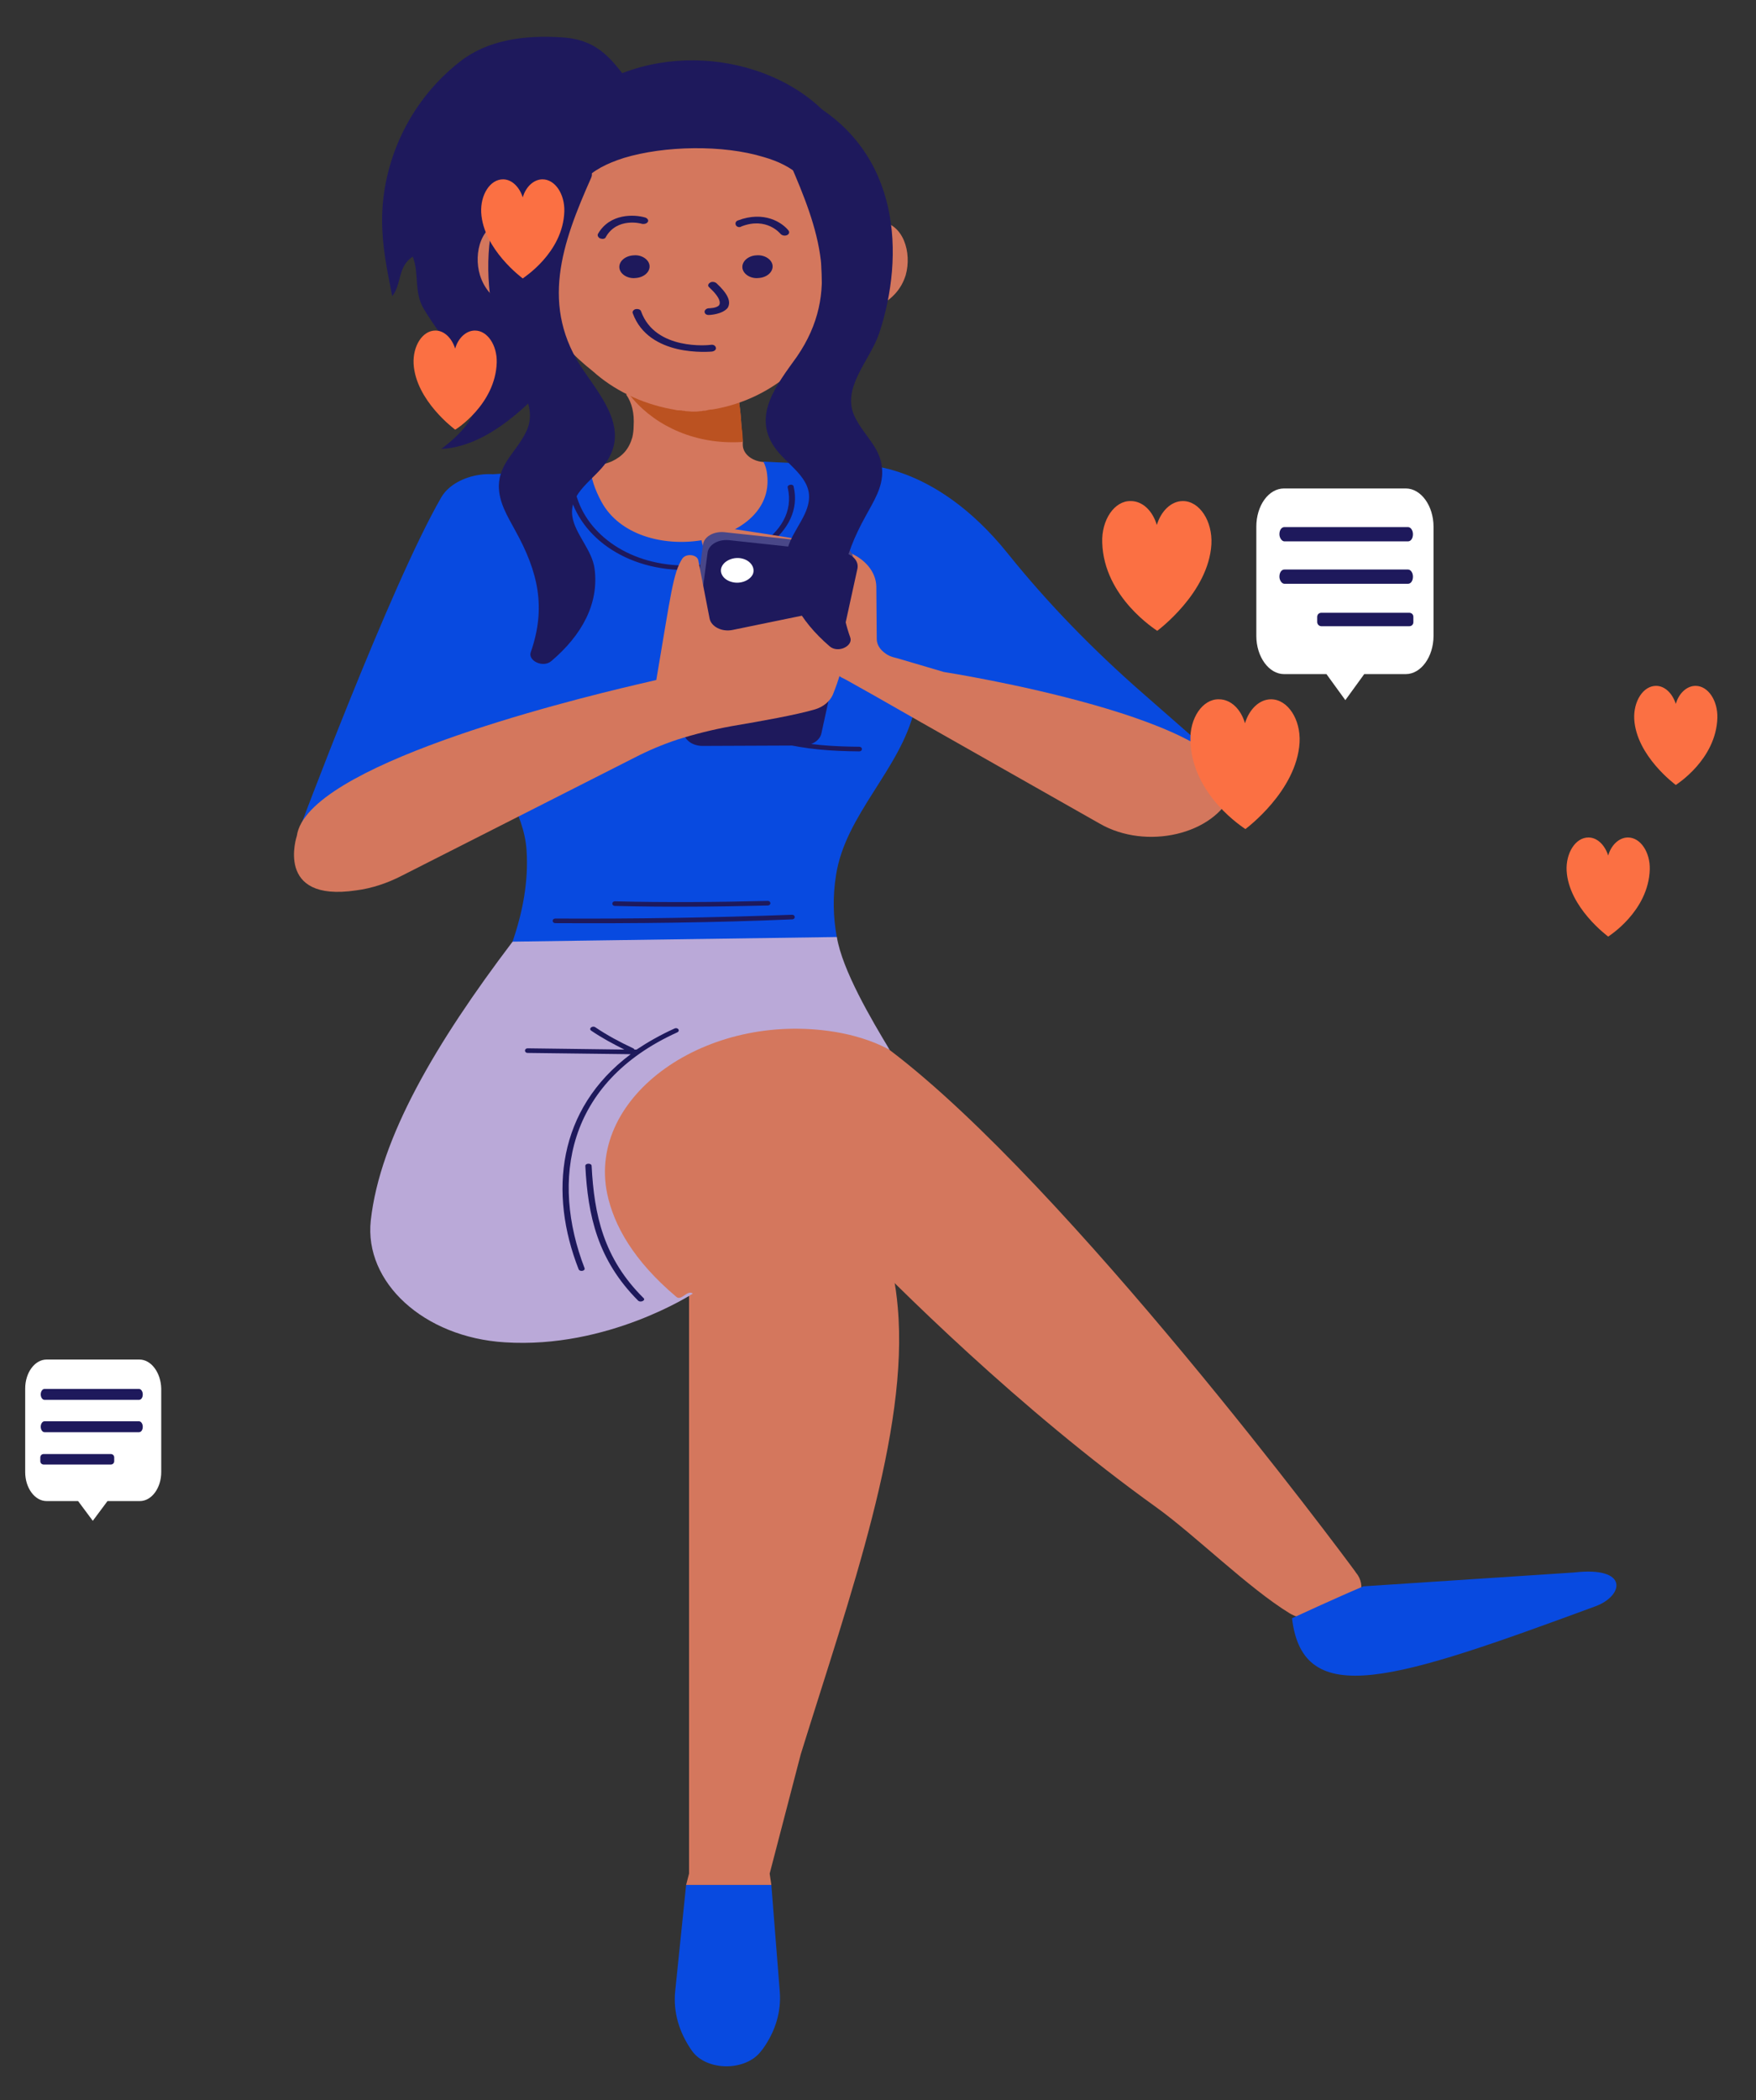 <?xml version="1.0" encoding="utf-8"?>
<!-- Generator: Adobe Illustrator 26.0.0, SVG Export Plug-In . SVG Version: 6.00 Build 0)  -->
<svg version="1.1" id="Layer_1" xmlns="http://www.w3.org/2000/svg" xmlns:xlink="http://www.w3.org/1999/xlink" x="0px" y="0px"
	 viewBox="0 0 418.2 500" style="enable-background:new 0 0 418.2 500;" xml:space="preserve">
<rect x="0" y="0" width="418.2" height="500" fill="#333333" stroke="none"/>
<style type="text/css">
	.st0{fill:#D4775D;}
	.st1{fill:#084AE0;}
	.st2{fill:#BAA9D8;}
	.st3{fill:#1E195C;}
	.st4{fill:#BB5221;}
	.st5{fill:#494788;}
	.st6{fill:#FFFFFF;}
	.st7{fill:#FB7043;}
</style>
<g>
	<path class="st0" d="M319.4,383.7l-3,1.1c-3,1.1-6.7,0.9-9.3-0.7c-9.8-6-22.4-18.5-31.7-25.2c-32.5-23.3-62-52.7-73.8-65
		c-3-3.1-8.7-3.6-12.6-1.2L166.6,307c-0.8,0.5-1.7,1-2.5,1.5c-10.9,6.3-24,10.3-37.7,10.8c-18.9,0.6-28.3-6-32.7-14.1
		c-7-12.6,0-27.2,15.3-34.7c35.3-17.2,59-24.1,73.3-26.7c10.7-2,21.9,0.4,29.7,6.3c42.3,32,107.8,120,110.7,124
		c0.1,0.1,0.1,0.2,0.2,0.3c0,0,0,0,0,0C325.6,377.6,324,382,319.4,383.7z"/>
	<g>
		<path class="st0" d="M190.7,417.7l-7.4,28.4l0.4,2.7h-20.3l0.7-2.7V296.2c0-0.7,0.1-1.4,0.2-2.1c0.3-1.7,1.1-5.1,2.9-8.6
			c6.2-12.1,27.7-13.3,36.5-2.1c6.1,7.8,9.2,17.2,10.1,27.8v0C216.5,340.9,202.4,380,190.7,417.7z"/>
		<path class="st0" d="M206.8,141.1c-0.9,1.8-4.6,3.4-9.9,4.7c-21.7,5.5-71.2,6.4-75.7-0.8l12.5-28.1c0.1-0.2,0.1-0.4,0.2-0.6
			l2.1-4.7l4.6-0.4c2.2-0.4,3.9-0.8,5.2-1.4c2.5-1.2,4-2.9,4.8-5.7c0,0,0,0,0,0c0.2-0.9,0.3-1.8,0.3-2.6c0.2-3.1-0.4-5.6-1.8-7.6
			l0.6-0.1l25.5-4.6l1,8c0.2,1.5,0.3,3,0.4,4.5c0.1,1.2,0.2,2.4,0.3,3.6c0,0.2,0,0.4,0,0.6c0,2.1,2.1,3.9,4.9,4.1l5.7,0.5l13.3,21.2
			L206.8,141.1z"/>
		<g>
			<path class="st1" d="M125.4,202.4c0.5,7.4-0.9,14.8-3.4,22c0,0,0-0.1,0.1-0.1l77.2-1.1c-0.9-4.9-1-9.8-0.2-14.8
				c2.2-14.5,15.4-25.3,18.7-39.5c3.2-13.8-13.6-58.1-13.6-58.1s-15.7-0.5-22.4-0.9c0.5,1,0.8,2,0.9,3.1
				c2.1,17.2-30.9,22.4-39.5,6.4c-1.5-2.8-2.5-5.6-2.6-8.2c-2,0.4-26.2,1.9-26.2,1.9c0.6,8.9,3,18.6,0.8,27.5
				c-1.3,5.3-3.4,10.5-4.5,15.8c-1.5,7.1,0,13.9,3.6,20.5C118.6,185.2,124.8,193.4,125.4,202.4z"/>
			<path class="st2" d="M120.2,319.6C144.8,321.2,165,308,165,308c-1.3-1-2.7,1.8-3.9,0.8c-10.2-8.6-14.9-17-16.5-24.6
				c-4.8-23.3,23.7-43.5,54.3-38.5c6.5,1.1,10.7,3,13,4.3c-4.4-7.3-11.3-19-12.6-26.9l-77.2,1.1c0,0-0.1,0.1-0.1,0.1
				c-18.1,23.9-31.5,46.5-33.7,66.3C86.7,305.3,100.9,318.4,120.2,319.6z"/>
			<path class="st3" d="M160.6,244.9c-3.3,1.5-6.3,3.2-9,5c0,0-0.1,0-0.1,0c-0.1,0-0.3,0-0.4,0c-0.1-0.1-0.1-0.2-0.3-0.3
				c-3.2-1.5-6.2-3.1-9-5c-0.7-0.5-1.7,0.3-1,0.8c2.5,1.7,5.1,3.1,7.9,4.5c-7.7-0.1-15.3-0.2-23-0.3c-0.9,0-0.9,1.1,0,1.1
				c8.2,0.1,16.3,0.2,24.5,0.3c-17.5,13.1-19.5,33.1-12.4,51.2c0.3,0.7,1.7,0.4,1.4-0.3c-8-20.8-4.4-44.1,22.1-56.1
				C162.1,245.4,161.4,244.5,160.6,244.9z"/>
			<path class="st3" d="M153.3,309.1c-9.6-9.5-11.8-19.9-12.4-31.5c0-0.7-1.5-0.7-1.5,0c0.6,11.8,2.9,22.4,12.6,32.1
				C152.6,310.2,153.8,309.6,153.3,309.1z"/>
			<g>
				<path class="st3" d="M189,115.8c-0.2-0.7-1.6-0.4-1.4,0.3c2.7,11.5-12.5,19.2-26.1,18.5c-13.5-0.7-23.1-8.9-24.7-18.7
					c-0.1-0.7-1.6-0.7-1.5,0c1.8,11.3,13.5,20.3,29.2,19.8C178.6,135.3,191.6,126.8,189,115.8z"/>
				<path class="st3" d="M158.7,166.4c-6.6,8.4-17.8,13.8-30.8,14.7c-0.9,0.1-0.9,1.2,0,1.1c13.5-0.9,25.1-6.5,32-15.3
					C160.4,166.3,159.2,165.8,158.7,166.4z"/>
				<path class="st3" d="M204.6,177.8c-11.6-0.1-26.2-1.3-30.3-11.1c-0.3-0.7-1.7-0.4-1.4,0.3c4.3,10.3,19.3,11.8,31.7,11.9
					C205.5,178.9,205.5,177.8,204.6,177.8z"/>
				<path class="st3" d="M188.6,217.8c-18.8,0.7-37.5,1-56.3,0.9c-0.9,0-0.9,1.1,0,1.1c18.8,0.1,37.5-0.1,56.3-0.9
					C189.5,218.9,189.5,217.8,188.6,217.8z"/>
				<path class="st3" d="M182.8,214.5c-12.1,0.3-24.2,0.4-36.3,0.1c-0.9,0-0.9,1.1,0,1.1c12.1,0.3,24.2,0.2,36.3-0.1
					C183.7,215.6,183.7,214.5,182.8,214.5z"/>
			</g>
		</g>
		<path class="st1" d="M204.2,110.7c0,0,17.9-1.3,35.9,21.2c9.4,11.7,20.2,22.8,32.1,33.2l15.3,13.4c7.8,6.8,2.4,17.6-9.8,20l0,0
			l-75.4-42.7L204.2,110.7z"/>
		<path class="st4" d="M176.9,105.2c-0.8,0.1-1.6,0.1-2.5,0.1c-10.3,0-19.4-4.6-24.7-11.6l25.5-4.6l1,8c0.2,1.5,0.3,3,0.4,4.5
			C176.8,102.7,176.9,104,176.9,105.2z"/>
		<path class="st1" d="M105.1,118.4c3.4-5.8,14.4-7.6,19.6-2.6c20,18.8-19.6,76.5-19.6,76.5L70.7,199
			C70.7,199,92.9,139.5,105.1,118.4z"/>
		<path class="st1" d="M164.8,488.3L164.8,488.3c-3.1-4.4-4.5-9.3-4-14.2l2.6-25.3h20.3l2,25.3c0.4,4.8-1,9.5-4,13.7l-0.4,0.5
			C177.7,493.2,168.3,493.2,164.8,488.3z"/>
		<path class="st0" d="M168.3,125c0,0,27,3.9,30.2,5.1l3.6,1.4c4,1.6,6.5,4.7,6.6,8.1l0.1,12.5c0,1.4,0.8,2.6,2.1,3.5
			c0.5,0.4,1.2,0.7,1.9,0.9l0.8,0.2l11.2,3.3c0,0,71.9,11.2,68.7,28.7c-4.3,10-20.5,13.8-31.6,7.4L219.4,172l-11.4-6.5l-6.6-3.7
			l-1-0.5c-1.5-0.9-2.7-2.1-3.4-3.4l-7.1-13.9C184.5,147.8,161.4,131.5,168.3,125z"/>
		<g>
			<g>
				<path class="st5" d="M172.4,126.7l26.9,2.9c2.5,0.3,4.2,2,3.8,3.9l-8.6,39.3c-0.4,1.6-2.2,2.8-4.4,2.8l-23.9,0.1
					c-2.6,0-4.7-1.7-4.4-3.7l5.6-42.2C167.6,127.8,169.9,126.5,172.4,126.7z"/>
				<path class="st3" d="M173.5,128.6l26.9,2.9c2.5,0.3,4.2,2,3.8,3.9l-8.6,39.3c-0.4,1.6-2.2,2.8-4.4,2.8l-23.9,0.1
					c-2.6,0-4.7-1.7-4.4-3.7l5.6-42.2C168.7,129.7,171,128.4,173.5,128.6z"/>
				<path class="st6" d="M179.3,136.7c-0.7,1.5-2.9,2.4-4.9,1.9c-2.1-0.5-3.2-2.2-2.5-3.7c0.7-1.5,2.9-2.4,4.9-1.9
					C178.8,133.5,179.9,135.2,179.3,136.7z"/>
			</g>
			<path class="st0" d="M70.7,199c2.3-16.6,63.4-31.9,80.9-36c3-0.7,4.7-1.1,4.7-1.1c3.5-20.6,4-25.5,6.2-28.9
				c0.9-1.3,3.5-1,3.8,0.4l2.7,13.9c0.4,1.9,2.9,3.2,5.4,2.7l18-3.7c4.7-1,9.3,1.7,9.2,5.4c-0.2,5.5-2.1,10.9-3.3,13.8
				c-0.7,1.5-2.2,2.8-4.2,3.4c-4.4,1.3-12.8,2.8-19.9,4c-4.4,0.8-8.8,1.9-12.9,3.2c-3.6,1.2-6.9,2.6-10.2,4.3l-55.4,28.1
				c-3.3,1.7-7,3-10.9,3.5C65.3,214.9,70.7,199,70.7,199z"/>
		</g>
		<path class="st3" d="M211.8,249.9c0-0.1-0.2-0.4-0.4-0.8L211.8,249.9z"/>
		<path class="st1" d="M307.7,385.3c2.6,22,24.4,14.8,72.4-2.9c6.6-2.5,7.9-9.5-5.2-8l-50.2,3.3
			C318.5,380.3,307.7,385.3,307.7,385.3z"/>
		<g>
			<g>
				<path class="st3" d="M150.1,19.8c-4.1-4.9-7-10.3-16.2-10.9c-9-0.6-17.8,0.6-24.4,5.8c-12.5,9.8-18.5,24.4-18.5,37.7
					c0,6.4,1.2,11.9,2.4,18.1c2.3-2.7,1.2-7,4.9-9.4c1.6,4.1,0.2,8.3,2.6,12.4c2.4,4,5.3,7.9,8.5,11.6c7.2,8.4,4.9,14.8-4.3,21.8
					c13.3-0.7,24.6-14.7,31.5-22.3c12.5-13.6,24.2-29.2,22.9-46.4c-0.5-7.1-6.2-10.1-9.9-16"/>
			</g>
			<path class="st0" d="M209.3,52.7c-1.8-0.1-3.8,0.4-5.7,1.3c-2.6-9-8.8-18.5-16.6-25c-3.2-3.3-6.9-5.4-11-6.7
				c-2.2-0.8-4.4-1.3-6.6-1.5c-1.5-0.1-3-0.1-4.5-0.1c-1.5,0-3,0-4.5,0.1c-2.2,0.1-4.4,0.7-6.6,1.5c-4,1.3-7.8,3.4-11,6.7
				c-7.7,6.6-14,16.1-16.6,25c-2-0.9-4-1.4-5.7-1.3c-5.9,0.4-7.8,7.5-6.2,12.8c2.1,6.8,8.9,8.9,15.2,10.3c2.9,4.5,7,8.9,11.7,12.6
				c4.9,4.4,11.3,7.6,18.6,9c0.2,0,0.4,0.1,0.6,0.1c0.4,0.1,0.8,0.2,1.3,0.2c0.3,0,0.6,0,0.9,0.1c0.2,0,0.5,0,0.7,0.1
				c0.6,0,1.1,0.1,1.7,0.1c0.6,0,1.1,0,1.7-0.1c0.2,0,0.5,0,0.7-0.1c0.3,0,0.6,0,0.9-0.1c0.4-0.1,0.8-0.2,1.3-0.2
				c0.2,0,0.4-0.1,0.6-0.1c7.3-1.3,13.6-4.6,18.6-9c4.7-3.7,8.8-8.1,11.7-12.6c6.3-1.4,13.1-3.5,15.2-10.3
				C217.2,60.2,215.2,53.1,209.3,52.7z"/>
			<g>
				<g>
					<path class="st3" d="M161.3,83.1c-4.2-1-8.7-3.3-10.6-8.5c-0.2-0.4,0.2-0.9,0.7-1c0.6-0.1,1.2,0.1,1.3,0.6
						c3.4,9.3,16.1,8,16.6,7.9c0.6-0.1,1.1,0.2,1.2,0.7c0.1,0.4-0.3,0.8-0.9,0.9C169.6,83.7,165.6,84.1,161.3,83.1z"/>
				</g>
				<g>
					<path class="st3" d="M147.5,63.7c0.1,1.5,1.9,2.7,3.8,2.5c2-0.1,3.5-1.4,3.4-2.9c-0.1-1.5-1.9-2.7-3.8-2.5
						C148.9,60.9,147.4,62.2,147.5,63.7z"/>
				</g>
				<g>
					<path class="st3" d="M176.8,63.7c0.1,1.5,1.9,2.7,3.8,2.5c2-0.1,3.5-1.4,3.4-2.9c-0.1-1.5-1.9-2.7-3.9-2.5
						C178.2,60.9,176.7,62.2,176.8,63.7z"/>
				</g>
				<g>
					<path class="st3" d="M143.1,56.8c0,0-0.1,0-0.1,0c-0.5-0.2-0.8-0.7-0.6-1.1c2.8-4.9,8.6-4.7,11.3-3.9c0.5,0.2,0.8,0.6,0.6,1
						c-0.2,0.4-0.8,0.6-1.4,0.5c-0.2-0.1-5.9-1.6-8.6,3.1C144.2,56.8,143.6,57,143.1,56.8z"/>
				</g>
				<g>
					<path class="st3" d="M175.3,53.7C175.2,53.7,175.2,53.7,175.3,53.7c-0.3-0.5-0.1-1,0.4-1.2c6.3-2.4,10.6,0.5,12.1,2.4
						c0.3,0.4,0.1,0.9-0.4,1.1c-0.5,0.2-1.1,0.1-1.5-0.3c-0.1-0.1-3.3-4.1-9.3-1.8C176.2,54.2,175.6,54.1,175.3,53.7z"/>
				</g>
				<g>
					<path class="st3" d="M168.8,75c-0.6,0-1-0.3-1-0.8c0-0.4,0.5-0.8,1-0.8c0,0,2,0,2.5-0.8c0.2-0.4,0.5-1.5-2.4-4.2
						c-0.4-0.3-0.3-0.8,0.2-1.1c0.4-0.3,1.1-0.2,1.5,0.1c2.7,2.5,3.6,4.4,2.7,5.9C172,74.9,168.9,75,168.8,75L168.8,75z"/>
				</g>
			</g>
			<g>
				<path class="st3" d="M195.5,57.1c-0.1-3.5-0.5-7.1-1.8-10.5c-0.6-1.6-1.5-3.1-3.2-4.7c-2.1-2-5.1-3.5-8.6-4.5
					c-9.8-3-23.7-2.7-33.3,0.2c-4.1,1.3-7.4,3-9.3,5.2c-3.2,3.8-6.7,20.2-6.9,24.8c-3.6-8-9.3-23.9-5.2-31.9
					c3.4-6.8,7.2-11,15.1-15.5c21.2-12,48.4-4.2,58.2,11.7c2.4,3.9,3.6,8.5,3.4,12.9c-0.7,14.5-8.1,26.3-8.1,26.3L195.5,57.1z"/>
			</g>
			<path class="st3" d="M139.1,88.4c-10.7-15.4-5.2-30.6,1.7-46.1c1-2.2-2.6-3.3-4.6-2.2c1.9-3.2,3.8-6.4,4.6-10.1
				c0.3-1.6-2-3.7-4.3-2.5c-22.1,12.2-23.1,36.8-17,55.3c2.1,6.6,9.2,13.1,5.8,20c-2.3,4.8-6.4,7.4-6.5,12.9c0,3.9,2,7.1,3.9,10.6
				c5.5,9.9,7.4,18.4,3.7,29c-0.7,2,2.9,3.8,4.9,2.1c7.2-6.1,11.4-13.6,10.3-22c-0.6-4.5-4.7-8.3-5.3-12.5c-0.8-5.7,5.3-8.7,8.2-13
				C149.5,102.3,143.8,95.2,139.1,88.4z"/>
			<path class="st3" d="M184.4,106.4c2.9,4.3,9.1,7.3,8.2,13c-0.6,4.2-4.7,8-5.3,12.5c-1.2,8.4,3.1,15.8,10.3,22
				c2,1.7,5.6-0.1,4.9-2.1c-3.8-10.6-1.8-19.1,3.7-29c1.9-3.5,4-6.7,3.9-10.6c-0.1-5.5-4.2-8.2-6.5-12.9c-3.4-6.9,3.6-13.4,5.8-20
				c6.1-18.5,5.1-43.1-17-55.3c-2.3-1.3-4.6,0.8-4.3,2.5c0.8,3.7,2.6,6.9,4.6,10.1c-2-1.1-5.5,0-4.6,2.2
				c6.8,15.6,12.3,30.7,1.7,46.1C185,91.6,179.2,98.8,184.4,106.4z"/>
		</g>
	</g>
</g>
<g>
	<g>
		<path class="st7" d="M283.5,176.4c-0.2-5.4,2.9-10,6.8-9.9c2.8,0,5.2,2.3,6.2,5.7c0,0,0,0,0,0c1-3.3,3.4-5.7,6.2-5.7
			c4,0,7.1,4.8,6.8,10.3c-0.7,11.6-12.8,20.5-12.9,20.6c0,0,0,0,0,0C296.4,197.2,283.9,189.5,283.5,176.4z"/>
		<path class="st7" d="M262.5,129.2c-0.2-5.4,2.9-10,6.8-9.9c2.8,0,5.2,2.3,6.2,5.7c0,0,0,0,0,0c1-3.3,3.4-5.7,6.2-5.7
			c4,0,7.1,4.8,6.8,10.3c-0.7,11.6-12.8,20.5-12.9,20.6c0,0,0,0,0,0C275.4,150,262.9,142.3,262.5,129.2z"/>
		<g>
			<path class="st6" d="M305.8,116.3h29c3.6,0,6.6,4.1,6.6,9.1v26c0,5-3,9.1-6.6,9.1h-9.9l-4.5,6.2l-4.5-6.2h-10.1
				c-3.6,0-6.6-4.1-6.6-9.1v-26C299.2,120.4,302.1,116.3,305.8,116.3z"/>
			<path class="st3" d="M305.9,128.9h29.4c0.7,0,1.2-0.7,1.2-1.7l0,0c0-0.9-0.5-1.7-1.2-1.7h-29.4c-0.7,0-1.2,0.7-1.2,1.7l0,0
				C304.7,128.1,305.3,128.9,305.9,128.9z"/>
			<path class="st3" d="M305.9,139h29.4c0.7,0,1.2-0.7,1.2-1.7l0,0c0-0.9-0.5-1.7-1.2-1.7h-29.4c-0.7,0-1.2,0.7-1.2,1.7l0,0
				C304.7,138.2,305.3,139,305.9,139z"/>
			<path class="st3" d="M314.7,149.1h20.9c0.6,0,1-0.4,1-1v-1.2c0-0.6-0.4-1-1-1h-20.9c-0.6,0-1,0.4-1,1v1.2
				C313.7,148.6,314.1,149.1,314.7,149.1z"/>
		</g>
	</g>
	<path class="st7" d="M118.3,86.3c0.1-4.1-2.2-7.6-5.2-7.6c-2.1,0-4,1.8-4.7,4.3c0,0,0,0,0,0c-0.8-2.5-2.6-4.3-4.7-4.3
		c-3.1,0-5.4,3.7-5.2,7.9c0.5,8.8,9.8,15.6,9.9,15.7c0,0,0,0,0,0C108.5,102.3,118,96.3,118.3,86.3z"/>
	<path class="st7" d="M134.4,50.3c0.1-4.1-2.2-7.6-5.2-7.6c-2.1,0-4,1.8-4.7,4.3c0,0,0,0,0,0c-0.8-2.5-2.6-4.3-4.7-4.3
		c-3.1,0-5.4,3.7-5.2,7.9c0.5,8.8,9.8,15.6,9.9,15.7c0,0,0,0,0,0C124.5,66.2,134.1,60.3,134.4,50.3z"/>
	<path class="st7" d="M392.9,207c0.1-4.1-2.2-7.6-5.2-7.6c-2.1,0-4,1.8-4.7,4.3c0,0,0,0,0,0c-0.8-2.5-2.6-4.3-4.7-4.3
		c-3.1,0-5.4,3.7-5.2,7.9c0.5,8.8,9.8,15.6,9.9,15.7c0,0,0,0,0,0C383.1,222.9,392.6,217,392.9,207z"/>
	<path class="st7" d="M409,170.9c0.1-4.1-2.2-7.6-5.2-7.6c-2.1,0-4,1.8-4.7,4.3c0,0,0,0,0,0c-0.8-2.5-2.6-4.3-4.7-4.3
		c-3.1,0-5.4,3.7-5.2,7.9c0.5,8.8,9.8,15.6,9.9,15.7c0,0,0,0,0,0C399.2,186.8,408.7,180.9,409,170.9z"/>
	<g>
		<path class="st6" d="M33.2,323.7H11.1c-2.8,0-5.1,3.1-5.1,6.9v19.9c0,3.8,2.3,6.9,5.1,6.9h7.5l3.5,4.7l3.5-4.7h7.7
			c2.8,0,5.1-3.1,5.1-6.9v-19.9C38.3,326.8,36,323.7,33.2,323.7z"/>
		<path class="st3" d="M33.1,333.3H10.6c-0.5,0-0.9-0.6-0.9-1.3l0,0c0-0.7,0.4-1.3,0.9-1.3h22.5c0.5,0,0.9,0.6,0.9,1.3l0,0
			C34,332.8,33.6,333.3,33.1,333.3z"/>
		<path class="st3" d="M33.1,341H10.6c-0.5,0-0.9-0.6-0.9-1.3l0,0c0-0.7,0.4-1.3,0.9-1.3h22.5c0.5,0,0.9,0.6,0.9,1.3l0,0
			C34,340.5,33.6,341,33.1,341z"/>
		<path class="st3" d="M26.4,348.7h-16c-0.4,0-0.8-0.3-0.8-0.8v-0.9c0-0.4,0.3-0.8,0.8-0.8h16c0.4,0,0.8,0.3,0.8,0.8v0.9
			C27.2,348.4,26.8,348.7,26.4,348.7z"/>
	</g>
</g>
</svg>
